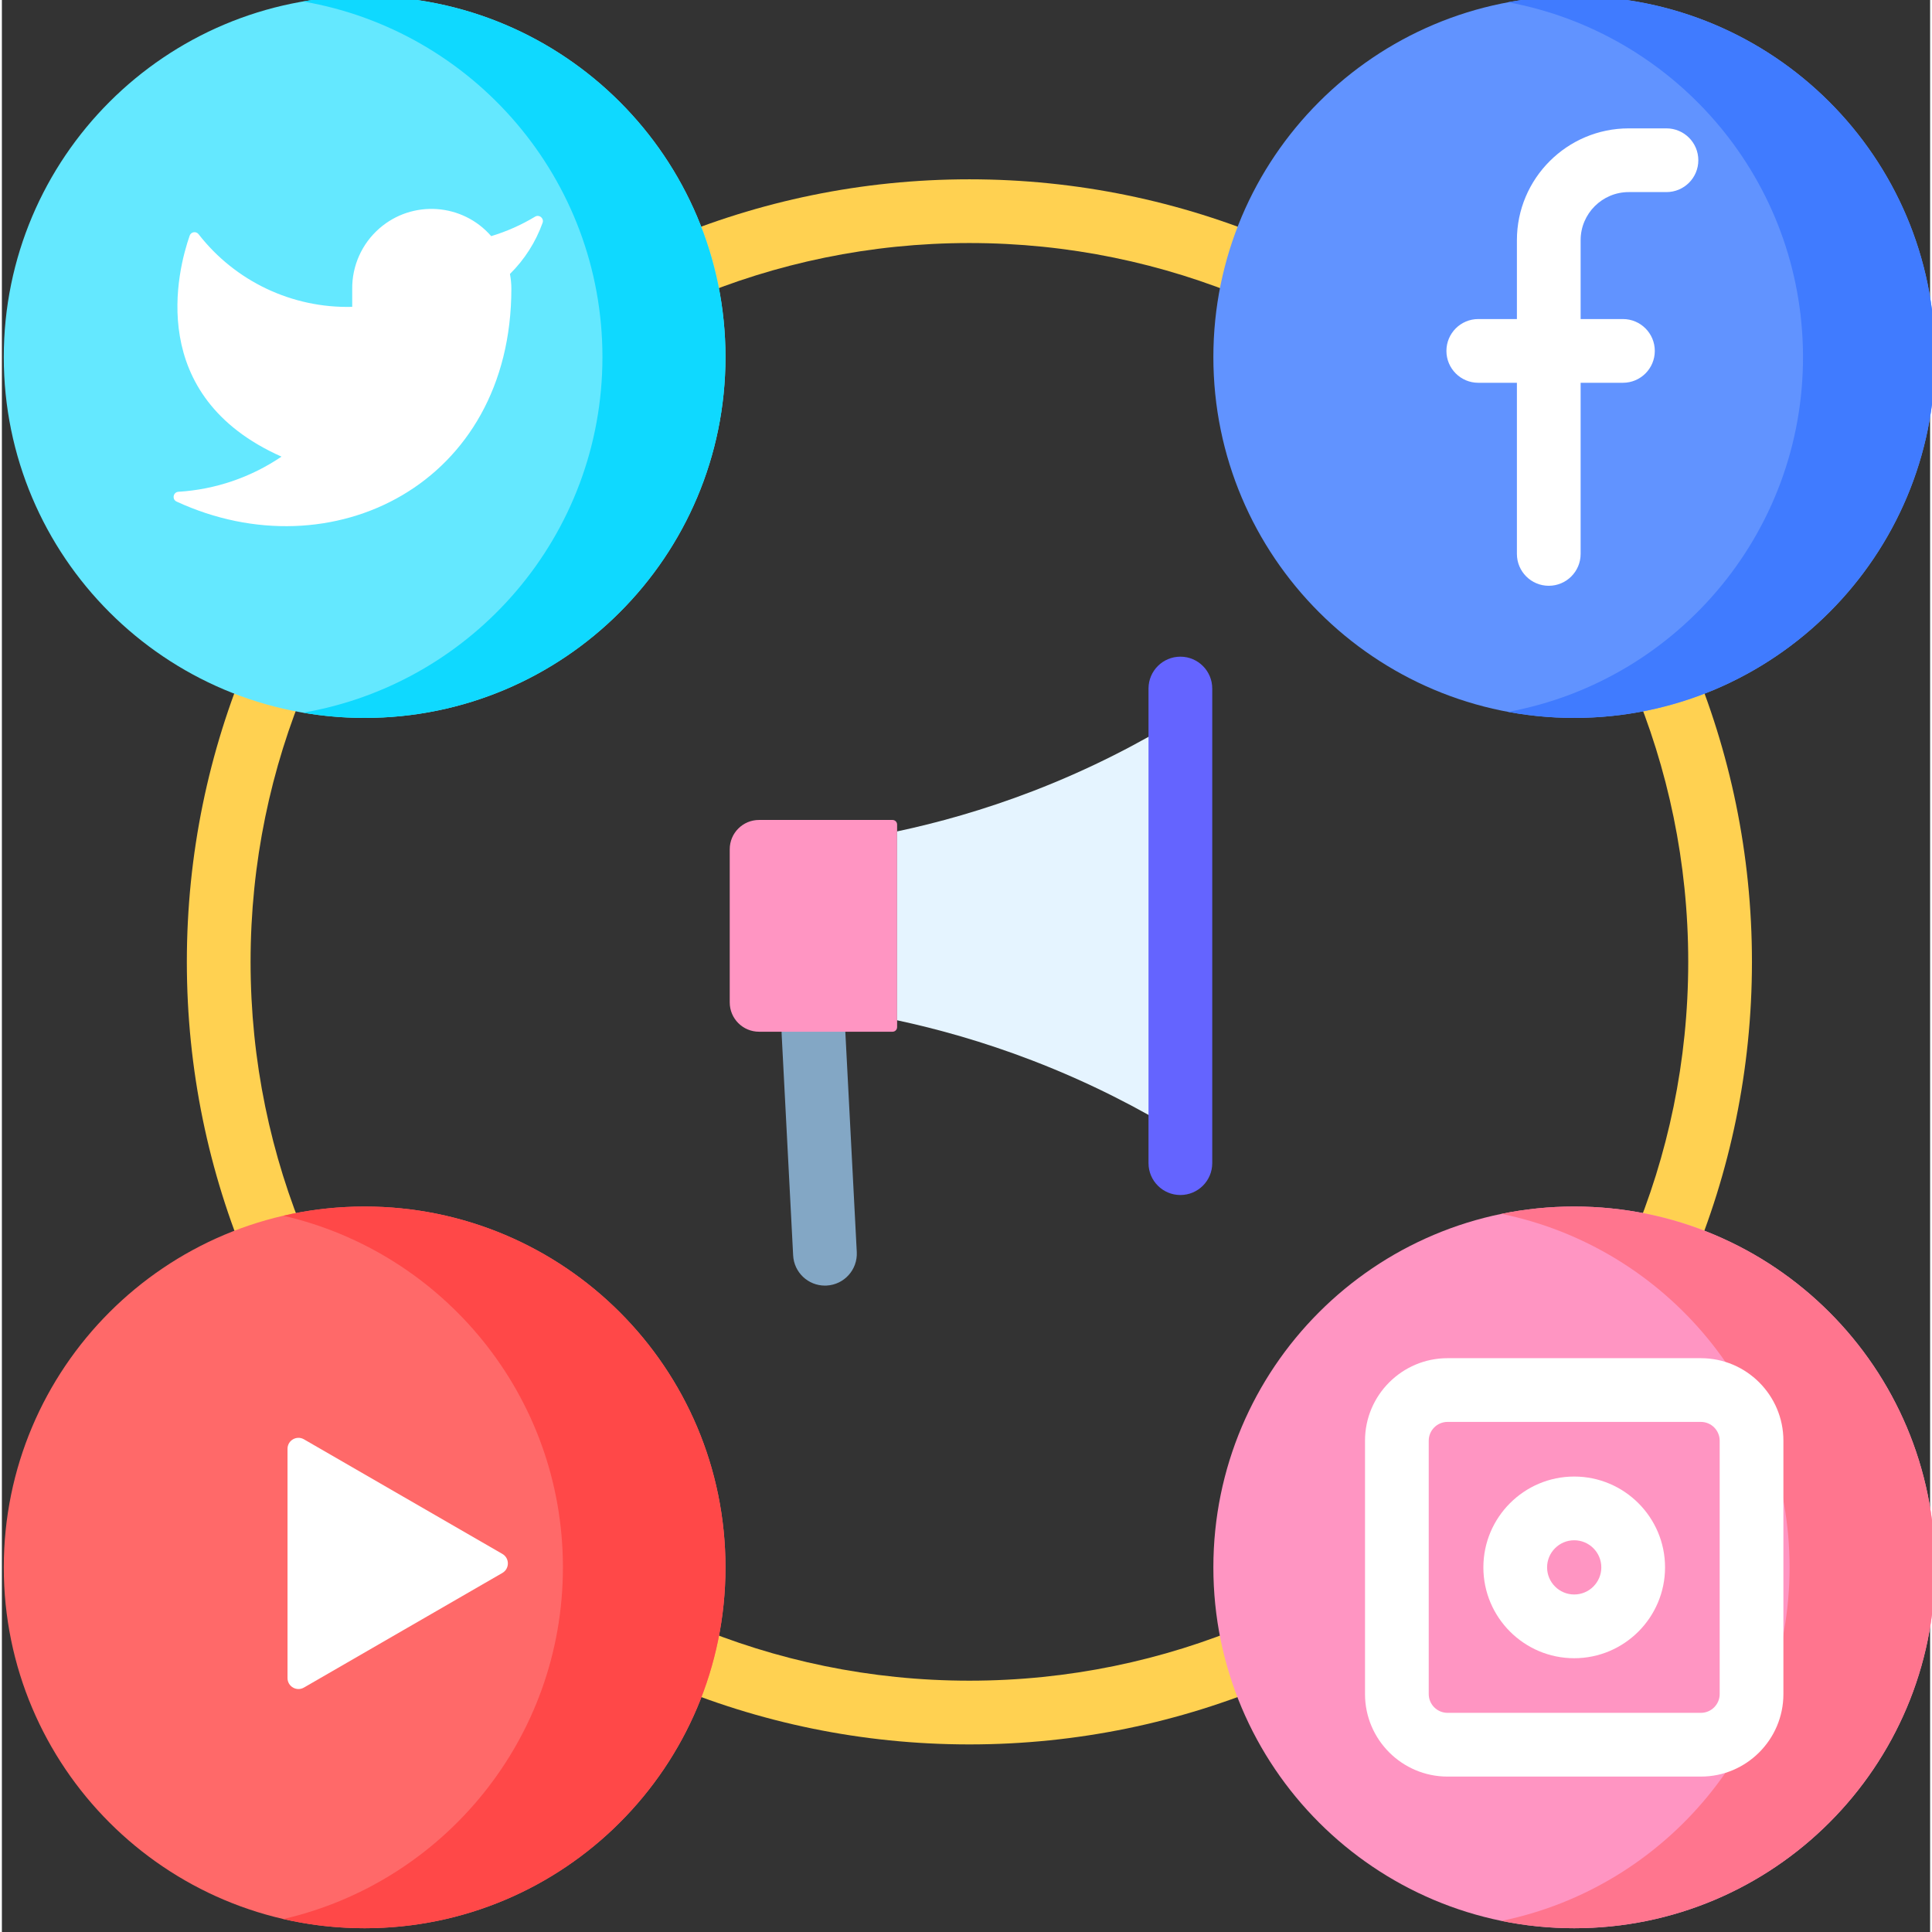 <?xml version="1.0" encoding="UTF-8"?>
<svg xmlns="http://www.w3.org/2000/svg" height="511pt" viewBox="0 1 511 512" width="511pt">
  <rect x="0" y="1" width="511" height="512" fill="#333333" stroke="none"/>
  <path d="m256.402 463.289c-114.352 0-207.387-93.031-207.387-207.387 0-114.352 93.035-207.383 207.387-207.383 114.352 0 207.383 93.031 207.383 207.383 0 114.355-93.031 207.387-207.383 207.387zm0-397.883c-105.043 0-190.496 85.457-190.496 190.496 0 105.043 85.453 190.496 190.496 190.496 105.039 0 190.496-85.453 190.496-190.496 0-105.039-85.457-190.496-190.496-190.496zm0 0" fill="#ffd151"></path>
  <path d="m191.758 95.629c0 52.812-42.816 95.629-95.629 95.629-52.816 0-95.629-42.816-95.629-95.629s42.812-95.629 95.629-95.629c52.812 0 95.629 42.816 95.629 95.629zm0 0" fill="#64e8ff"></path>
  <path d="m96.129 0c-5.559 0-11.004.48-16.305 1.391 45.047 7.738 79.328 46.98 79.328 94.238 0 47.258-34.281 86.5-79.328 94.238 5.301.91 10.746 1.391 16.305 1.391 52.812 0 95.629-42.816 95.629-95.629s-42.816-95.629-95.629-95.629zm0 0" fill="#0fd9ff"></path>
  <path d="m512.309 95.629c0 52.812-42.812 95.629-95.629 95.629-52.812 0-95.625-42.816-95.625-95.629s42.812-95.629 95.625-95.629c52.816 0 95.629 42.816 95.629 95.629zm0 0" fill="#6193ff"></path>
  <path d="m512.27 92.891c-1.512-52.793-45.535-94.363-98.324-92.852-5.031.145-9.957.676-14.758 1.562 43.367 8.031 76.773 45.422 78.086 91.289 1.371 47.762-32.527 88.344-78.094 96.762 6.547 1.215 13.316 1.762 20.238 1.566 52.793-1.516 94.363-45.535 92.852-98.328zm0 0" fill="#407bff"></path>
  <path d="m191.758 416.371c0 52.816-42.816 95.629-95.629 95.629-52.816 0-95.629-42.812-95.629-95.629 0-52.812 42.812-95.629 95.629-95.629 52.812 0 95.629 42.816 95.629 95.629zm0 0" fill="#ff6969"></path>
  <path d="m96.129 320.742c-7.406 0-14.617.844-21.539 2.438 42.441 9.77 74.09 47.785 74.09 93.191 0 45.41-31.648 83.422-74.09 93.191 6.922 1.594 14.133 2.438 21.539 2.438 52.812 0 95.629-42.812 95.629-95.629 0-52.812-42.816-95.629-95.629-95.629zm0 0" fill="#ff4848"></path>
  <path d="m512.309 416.371c0 52.816-42.812 95.629-95.629 95.629-52.812 0-95.625-42.812-95.625-95.629 0-52.812 42.812-95.629 95.625-95.629 52.816 0 95.629 42.816 95.629 95.629zm0 0" fill="#ff95c2"></path>
  <path d="m416.684 320.742c-6.605 0-13.051.672-19.277 1.945 43.574 8.918 76.352 47.473 76.352 93.684 0 46.211-32.777 84.766-76.352 93.684 6.227 1.273 12.672 1.945 19.277 1.945 52.812 0 95.625-42.812 95.625-95.629 0-52.812-42.812-95.629-95.625-95.629zm0 0" fill="#ff758e"></path>
  <g fill="#fff">
    <path d="m141.32 58.41c-3.648 2.199-7.559 3.938-11.648 5.168-7.609-8.75-20.867-9.672-29.617-2.062-4.656 4.051-7.297 9.945-7.215 16.121v4.684c-15.906.414-31.008-6.773-40.719-19.262-.66-.848-2-.633-2.352.379-3.184 9.113-11.883 42.48 24.328 58.574-8.125 5.512-17.555 8.715-27.289 9.312-1.422.086-1.801 2.004-.508 2.602 41.137 19 88.715-4.66 88.715-56.434-.004-1.305-.133-2.605-.375-3.887 3.875-3.824 6.828-8.465 8.656-13.562.426-1.191-.891-2.285-1.977-1.633zm0 0"></path>
    <path d="m409.941 156.238c-4.664 0-8.445-3.781-8.445-8.445v-83.141c0-16.34 13.293-29.633 29.633-29.633h10c4.664 0 8.445 3.781 8.445 8.445 0 4.664-3.781 8.441-8.445 8.441h-10c-7.027 0-12.746 5.719-12.746 12.746v83.141c0 4.664-3.781 8.445-8.441 8.445zm0 0"></path>
    <path d="m429.594 102.441h-38.332c-4.664 0-8.445-3.781-8.445-8.445 0-4.664 3.781-8.445 8.445-8.445h38.332c4.664 0 8.445 3.781 8.445 8.445 0 4.664-3.781 8.445-8.445 8.445zm0 0"></path>
    <path d="m75.695 415.324v-30.375c0-2.238 2.418-3.633 4.355-2.516l26.293 15.188 26.297 15.188c1.934 1.121 1.934 3.914 0 5.035l-26.297 15.188-26.293 15.188c-1.938 1.117-4.355-.281-4.355-2.516zm0 0"></path>
    <path d="m450.25 471.812h-67.137c-12.059 0-21.871-9.812-21.871-21.871v-67.137c0-12.062 9.812-21.871 21.871-21.871h67.137c12.059 0 21.871 9.809 21.871 21.871v67.137c0 12.059-9.812 21.871-21.871 21.871zm-67.137-93.992c-2.75 0-4.984 2.234-4.984 4.984v67.137c0 2.746 2.234 4.98 4.984 4.98h67.137c2.746 0 4.984-2.234 4.984-4.98v-67.137c0-2.75-2.238-4.984-4.984-4.984zm0 0"></path>
    <path d="m416.68 440.445c-13.273 0-24.07-10.801-24.07-24.074 0-13.273 10.797-24.07 24.07-24.07 13.273 0 24.074 10.797 24.074 24.07 0 13.273-10.801 24.074-24.074 24.074zm0-31.258c-3.961 0-7.184 3.223-7.184 7.184 0 3.961 3.223 7.184 7.184 7.184 3.965 0 7.184-3.223 7.184-7.184.004-3.961-3.219-7.184-7.184-7.184zm0 0"></path>
  </g>
  <path d="m226.555 332.816-3.059-58.84c-.242-4.656-4.207-8.223-8.871-7.992-4.656.242-8.234 4.215-7.992 8.871l3.059 58.84c.234 4.508 3.961 8.004 8.426 8.004.148 0 .293-.004.445-.012 4.656-.242 8.234-4.211 7.992-8.871zm0 0" fill="#83a7c5"></path>
  <path d="m236.031 274.418h-35.375c-4.293 0-7.77-3.48-7.77-7.773v-40.578c0-4.289 3.477-7.77 7.77-7.77h35.375c.668 0 1.211.543 1.211 1.211v53.699c0 .668-.543 1.211-1.211 1.211zm0 0" fill="#ff95c2"></path>
  <path d="m312.312 301.402c-10.512-6.441-23.617-13.355-39.234-19.359-13.102-5.039-25.254-8.391-35.836-10.656 0-16.688 0-33.371 0-50.055 10.613-2.258 22.832-5.613 36.02-10.691 15.562-5.996 28.605-12.906 39.051-19.328zm0 0" fill="#e5f4ff"></path>
  <path d="m312.312 317.691c-4.664 0-8.445-3.781-8.445-8.445v-125.777c0-4.664 3.781-8.445 8.445-8.445s8.445 3.781 8.445 8.445v125.777c0 4.664-3.781 8.445-8.445 8.445zm0 0" fill="#6464ff"></path>
</svg>
